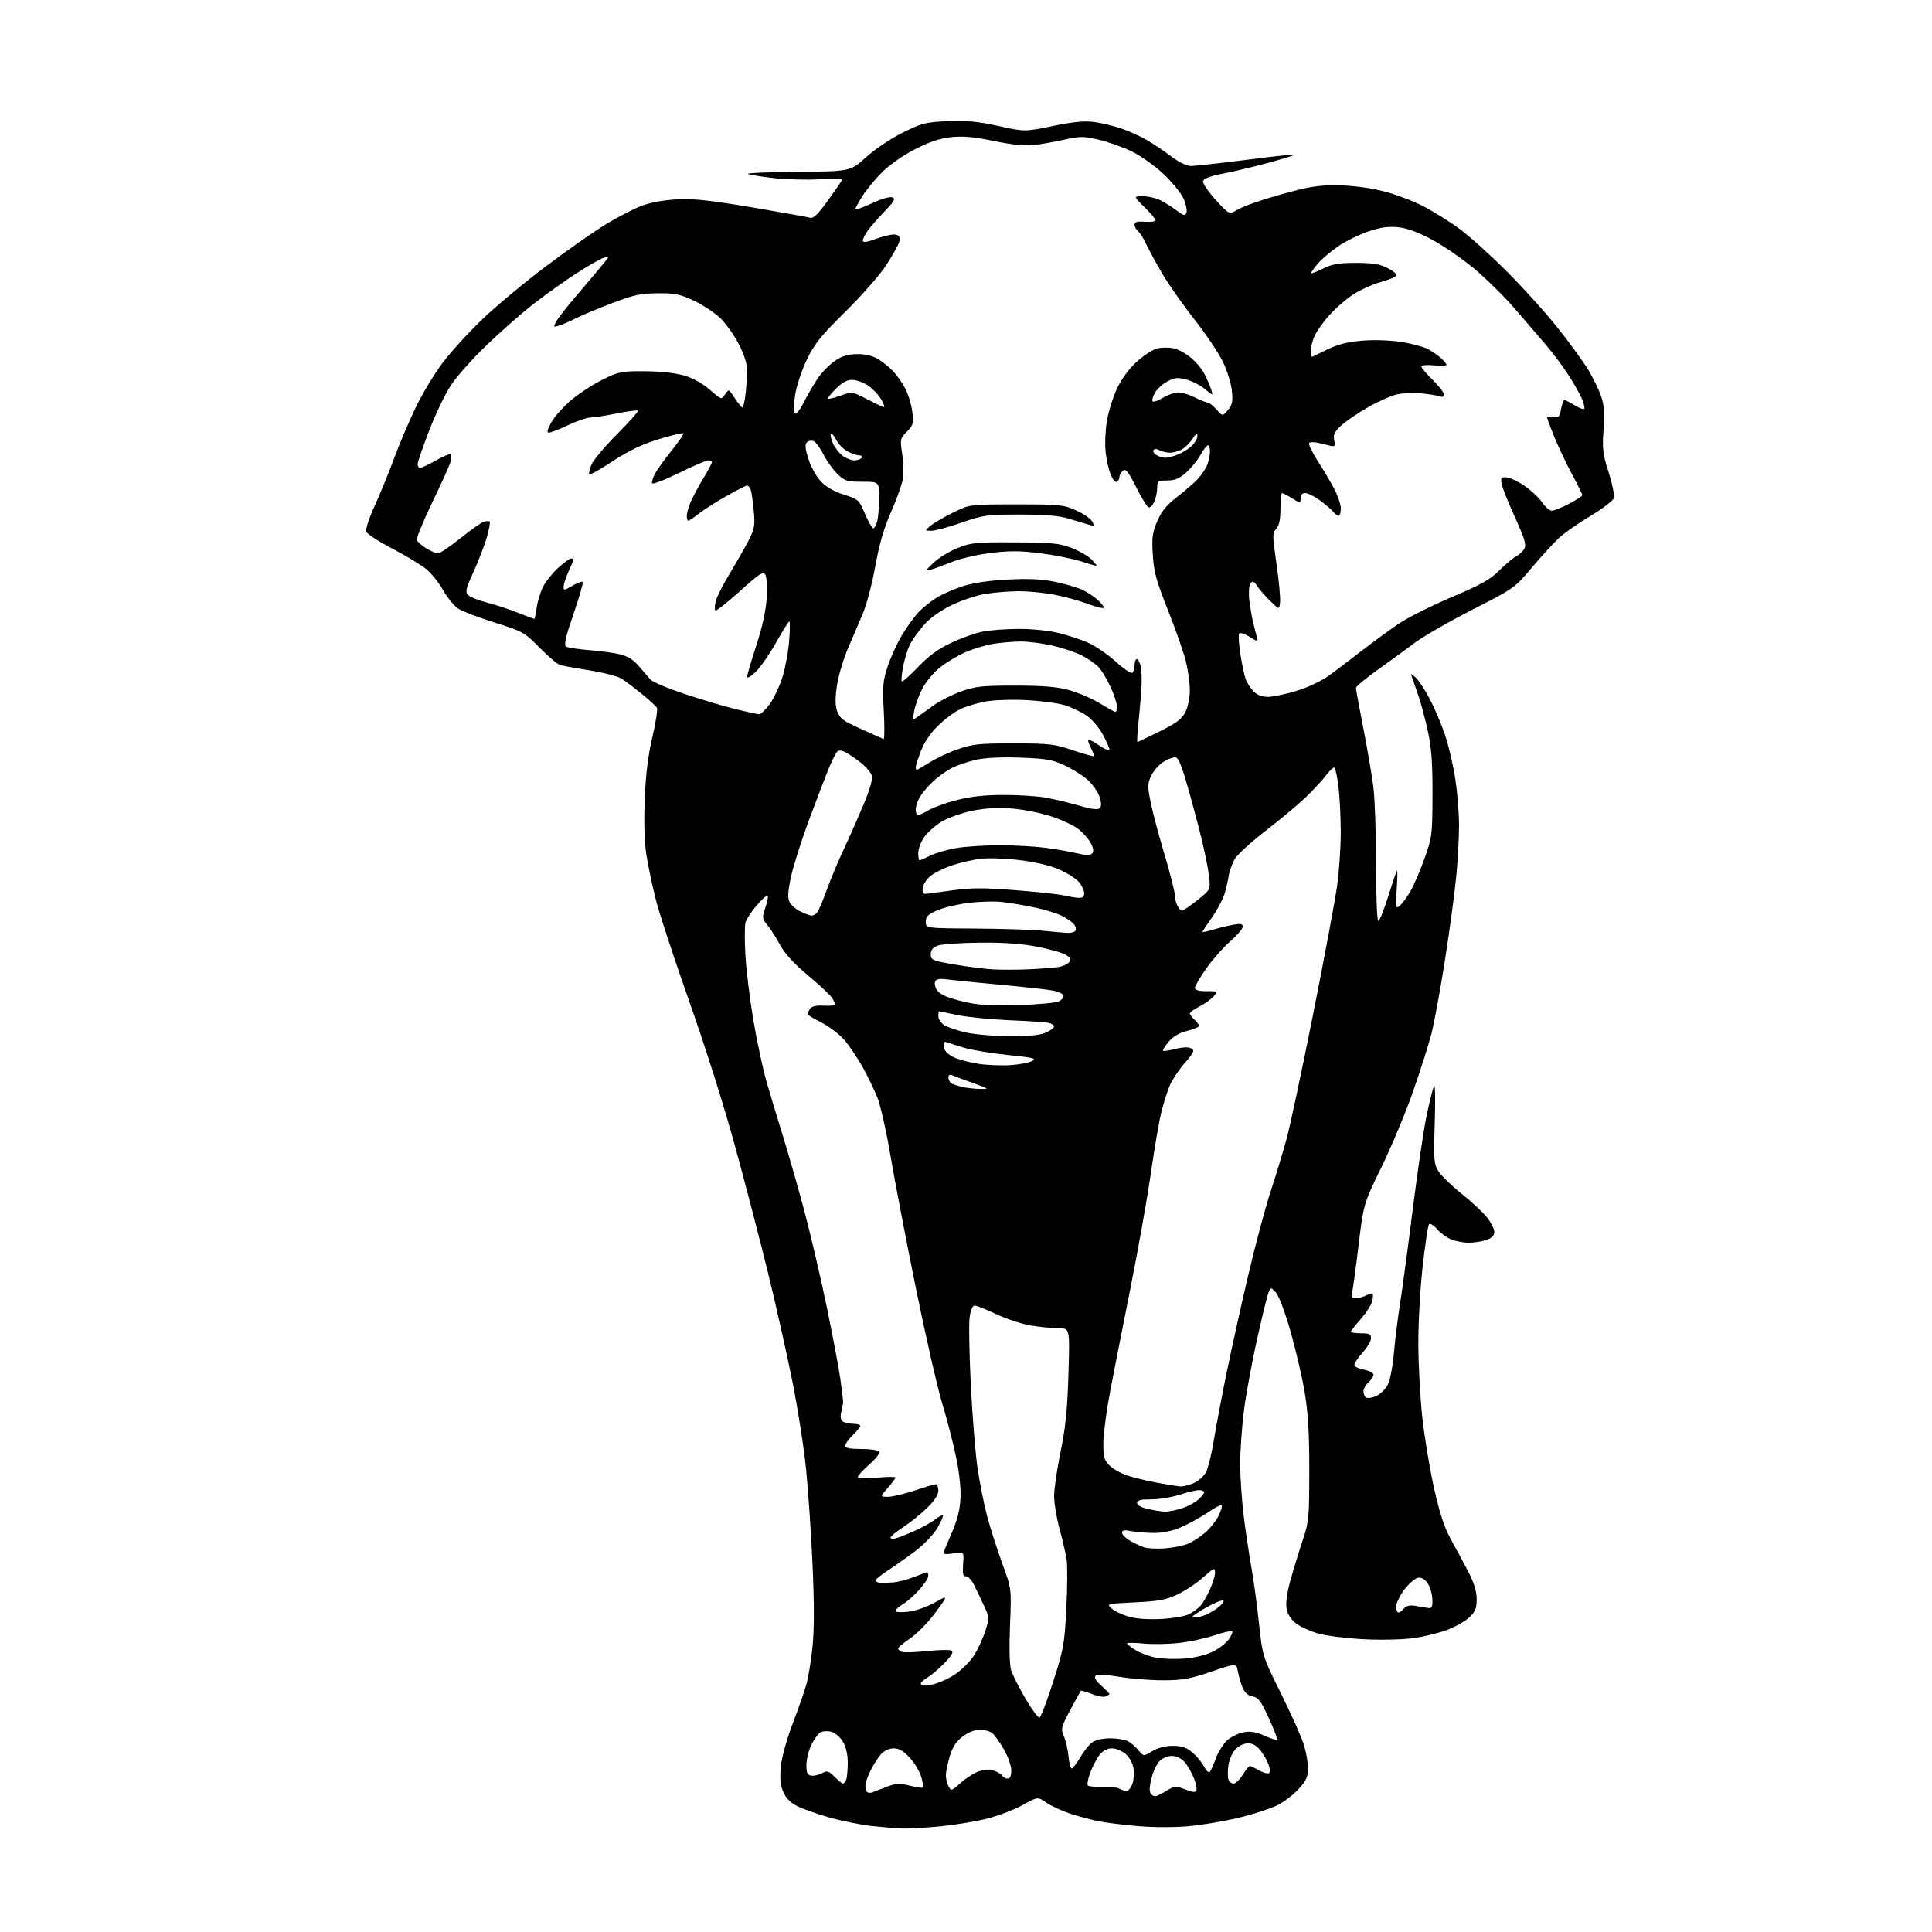 <?xml version="1.0" encoding="UTF-8" standalone="no"?>
<svg 
  version="1.1" 
  xmlns="http://www.w3.org/2000/svg" 
  xmlns:xlink="http://www.w3.org/1999/xlink" 
  xmlns:svg="http://www.w3.org/2000/svg"
  xmlns:rdf="http://www.w3.org/1999/02/22-rdf-syntax-ns#"
  xmlns:cc="http://creativecommons.org/ns#"
  xmlns:dc="http://purl.org/dc/elements/1.1/"
  viewBox="0 0 768 768"
  width="768"
  height="768"
>
<style>svg {background-color: white; }</style>"
<path stroke="none" fill="black" fill-rule="evenodd" d="M359.14,726.87C356.59,726.80 350.90,726.34 346.50,725.86C342.10,725.37 334.55,723.86 329.72,722.49C324.89,721.13 319.11,719.08 316.89,717.94C314.11,716.52 312.37,714.74 311.31,712.20C310.17,709.48 309.95,706.84 310.43,702.07C310.81,698.35 312.81,691.14 315.14,685.06C317.37,679.25 319.81,672.25 320.58,669.50C321.34,666.75 322.43,660.04 322.99,654.58C323.69,647.84 323.69,637.42 323.00,622.08C322.45,609.66 321.29,592.52 320.43,584.00C319.57,575.48 317.11,559.73 314.96,549.00C312.81,538.27 308.57,519.38 305.55,507.00C302.53,494.62 296.68,472.07 292.54,456.87C288.07,440.44 280.58,416.69 274.06,398.27C268.04,381.23 261.99,362.84 260.63,357.39C259.27,351.95 257.61,344.01 256.94,339.75C256.16,334.79 255.93,326.86 256.29,317.75C256.69,307.82 257.61,300.32 259.33,293.00C260.68,287.23 261.50,281.99 261.14,281.36C260.79,280.73 258.09,278.26 255.14,275.86C252.19,273.46 248.58,270.73 247.11,269.79C245.64,268.85 239.96,267.36 234.47,266.50C228.99,265.63 223.65,264.66 222.61,264.35C221.57,264.03 217.92,260.93 214.50,257.46C208.50,251.37 207.86,251.01 196.87,247.55C190.60,245.58 184.08,243.12 182.39,242.09C180.70,241.06 177.92,237.75 176.22,234.73C174.52,231.72 171.48,227.90 169.48,226.25C167.48,224.60 161.42,220.93 156.02,218.11C150.62,215.29 145.93,212.25 145.59,211.36C145.24,210.46 146.71,205.96 148.92,201.13C151.09,196.38 154.53,188.00 156.55,182.50C158.57,177.00 162.40,167.95 165.06,162.39C167.71,156.83 172.58,148.70 175.88,144.32C179.17,139.95 186.30,132.12 191.71,126.93C197.12,121.75 208.51,112.26 217.02,105.85C225.53,99.44 236.27,91.92 240.87,89.13C245.48,86.34 251.78,83.08 254.87,81.88C258.43,80.51 263.63,79.54 269.00,79.26C275.71,78.90 282.03,79.57 299.00,82.44C310.82,84.44 321.24,86.30 322.14,86.57C323.29,86.92 325.23,85.05 328.64,80.34C331.31,76.64 333.90,72.96 334.38,72.16C335.14,70.92 333.92,70.79 325.88,71.26C320.72,71.56 312.45,71.35 307.50,70.79C302.55,70.22 297.97,69.48 297.32,69.13C296.67,68.78 305.57,68.41 317.09,68.31C338.05,68.12 338.05,68.12 344.28,62.49C347.83,59.27 354.08,55.08 358.84,52.72C366.49,48.93 367.97,48.55 376.71,48.17C384.15,47.84 388.57,48.26 396.79,50.06C407.33,52.38 407.33,52.38 418.54,50.08C426.87,48.37 431.12,47.97 435.07,48.51C437.99,48.91 442.85,50.09 445.86,51.13C448.88,52.16 453.40,54.21 455.92,55.68C458.44,57.15 462.79,60.07 465.59,62.17C468.81,64.59 471.75,65.99 473.59,65.98C475.19,65.97 485.04,64.87 495.47,63.54C505.90,62.20 514.58,61.25 514.76,61.42C514.93,61.60 510.44,63.01 504.79,64.56C499.13,66.11 490.90,68.08 486.51,68.94C480.95,70.03 478.43,70.97 478.23,72.05C478.06,72.90 480.34,76.25 483.29,79.49C488.64,85.39 488.64,85.39 492.12,83.24C494.03,82.05 501.65,79.40 509.05,77.33C520.26,74.20 524.00,73.59 531.50,73.66C537.02,73.70 543.93,74.56 549.36,75.87C554.24,77.05 561.66,79.81 565.86,82.01C570.06,84.20 576.65,88.34 580.50,91.21C584.35,94.07 592.70,101.61 599.05,107.96C605.40,114.31 614.50,124.41 619.27,130.40C624.04,136.40 629.52,143.94 631.44,147.16C633.36,150.39 635.63,155.10 636.49,157.63C637.67,161.10 637.90,164.34 637.43,170.87C636.88,178.49 637.12,180.47 639.46,187.79C640.92,192.35 641.84,196.94 641.50,198.01C641.16,199.07 636.97,202.26 632.19,205.11C627.41,207.96 621.76,211.91 619.64,213.90C617.52,215.88 612.70,221.17 608.92,225.65C602.14,233.71 601.88,233.90 585.28,242.36C576.05,247.07 565.80,252.95 562.50,255.45C559.20,257.94 552.56,262.77 547.75,266.19C542.94,269.60 539.00,272.87 539.00,273.45C539.01,274.03 540.33,281.25 541.95,289.50C543.57,297.75 545.37,308.31 545.95,312.97C546.53,317.63 547.00,331.47 547.00,343.72C547.00,356.66 547.39,366.00 547.92,366.00C548.43,366.00 550.24,361.50 551.95,356.00C553.66,350.50 555.20,346.00 555.38,346.00C555.56,346.00 555.48,349.49 555.20,353.74C554.74,360.96 554.82,361.39 556.41,360.07C557.35,359.30 559.22,356.77 560.58,354.46C561.93,352.15 564.47,346.26 566.22,341.38C569.28,332.80 569.39,331.94 569.44,316.00C569.49,303.62 569.04,297.38 567.67,291.00C566.67,286.32 565.01,280.02 563.99,277.00C562.97,273.98 561.81,270.60 561.40,269.50C560.68,267.55 560.71,267.55 562.75,269.33C563.90,270.34 566.42,274.16 568.34,277.83C570.27,281.50 573.02,287.99 574.45,292.25C575.88,296.51 577.71,304.39 578.52,309.75C579.33,315.11 579.99,323.32 579.99,328.00C579.99,332.68 579.51,341.68 578.92,348.00C578.34,354.32 576.33,369.28 574.46,381.23C572.59,393.17 570.14,406.54 569.02,410.92C567.90,415.30 564.56,425.78 561.60,434.20C558.64,442.61 553.03,456.02 549.14,464.00C542.05,478.50 542.05,478.50 539.99,495.50C538.86,504.85 537.69,513.29 537.40,514.25C537.01,515.54 537.43,516.00 539.00,516.00C540.17,516.00 542.04,515.51 543.15,514.92C544.26,514.32 545.38,514.05 545.63,514.30C545.89,514.56 545.80,515.93 545.45,517.36C545.09,518.78 543.04,521.94 540.90,524.38C538.75,526.81 537.00,529.08 537.00,529.40C537.00,529.73 538.80,530.00 541.00,530.00C544.33,530.00 545.00,530.33 545.00,532.00C545.00,533.10 543.39,535.78 541.42,537.96C539.45,540.14 538.11,542.37 538.45,542.92C538.79,543.47 540.63,544.22 542.54,544.57C544.44,544.93 546.00,545.78 546.00,546.46C546.00,547.13 545.10,548.50 544.00,549.50C542.90,550.50 542.00,552.11 542.00,553.10C542.00,554.08 542.48,555.18 543.06,555.54C543.64,555.90 545.36,555.68 546.87,555.05C548.38,554.43 550.42,552.57 551.39,550.92C552.52,549.01 553.51,544.21 554.11,537.71C554.63,532.09 555.74,523.23 556.58,518.00C557.41,512.77 559.65,496.12 561.55,481.00C563.44,465.88 565.93,449.07 567.06,443.66C568.20,438.25 569.52,432.85 569.99,431.66C570.49,430.40 570.63,436.39 570.34,446.00C569.87,461.28 569.99,462.73 571.84,465.64C572.94,467.37 576.98,471.29 580.81,474.35C584.64,477.41 589.18,481.61 590.89,483.68C592.60,485.76 594.00,488.43 594.00,489.63C594.00,491.17 593.08,492.12 590.85,492.90C589.12,493.51 585.95,494.00 583.82,494.00C581.68,494.00 578.49,493.38 576.72,492.63C574.95,491.88 572.45,490.03 571.16,488.52C569.87,487.01 568.48,486.17 568.06,486.64C567.64,487.11 566.50,494.70 565.52,503.50C564.54,512.30 563.77,526.25 563.81,534.50C563.84,542.75 564.56,555.80 565.39,563.50C566.23,571.20 568.33,583.80 570.05,591.50C572.35,601.74 574.16,607.25 576.80,612.00C578.79,615.58 581.90,621.37 583.71,624.87C585.99,629.29 587.00,632.61 587.00,635.72C587.00,639.38 586.47,640.70 584.07,642.93C582.46,644.44 578.56,646.66 575.39,647.87C572.23,649.08 566.23,650.56 562.07,651.15C557.78,651.76 549.30,651.97 542.50,651.64C535.90,651.31 527.82,650.34 524.54,649.48C521.26,648.62 517.12,646.80 515.33,645.44C513.24,643.85 511.86,641.76 511.45,639.58C511.05,637.46 511.56,633.45 512.80,628.85C513.90,624.81 516.06,617.67 517.61,613.00C520.33,604.82 520.44,603.74 520.46,584.50C520.47,569.67 520.00,561.66 518.64,553.50C517.63,547.45 515.07,536.46 512.95,529.07C510.66,521.12 508.27,514.83 507.09,513.64C505.09,511.64 505.09,511.64 504.16,514.07C503.66,515.41 501.63,523.71 499.66,532.53C497.70,541.34 495.39,553.85 494.54,560.33C493.69,566.80 493.00,576.56 493.00,582.00C493.00,587.44 493.69,597.21 494.53,603.70C495.37,610.19 496.72,619.10 497.52,623.50C498.32,627.90 499.63,637.58 500.43,645.00C501.89,658.50 501.89,658.50 509.37,673.50C513.48,681.75 517.55,690.94 518.42,693.93C519.29,696.92 520.00,701.08 520.00,703.18C520.00,706.17 519.21,707.87 516.31,711.07C514.29,713.32 510.46,716.26 507.80,717.60C505.15,718.94 498.33,721.16 492.65,722.53C486.97,723.90 478.05,725.43 472.82,725.92C467.35,726.44 458.89,726.45 452.90,725.96C447.18,725.49 440.02,724.62 437.00,724.04C433.98,723.45 428.78,722.07 425.45,720.97C422.12,719.87 417.85,717.90 415.95,716.59C412.50,714.21 412.50,714.21 406.50,717.54C403.20,719.37 396.90,721.79 392.50,722.91C388.10,724.02 379.84,725.40 374.14,725.97C368.45,726.54 361.70,726.94 359.14,726.87zM459.30,714.00C459.83,714.00 461.81,713.04 463.70,711.88C466.96,709.86 467.34,709.83 471.12,711.32C474.21,712.53 475.22,712.60 475.59,711.64C475.85,710.95 475.33,708.62 474.44,706.45C473.54,704.28 471.87,701.49 470.73,700.25C469.52,698.94 467.47,698.00 465.83,698.00C464.27,698.00 462.13,698.87 461.06,699.94C460.00,701.00 458.65,703.59 458.07,705.69C457.49,707.78 457.01,710.21 457.01,711.08C457.00,711.95 457.30,712.97 457.67,713.33C458.03,713.70 458.77,714.00 459.30,714.00zM346.95,712.43C347.80,712.08 350.41,711.07 352.74,710.19C356.34,708.82 357.67,708.77 361.62,709.82C364.18,710.50 366.51,710.83 366.79,710.54C367.08,710.25 366.81,708.31 366.19,706.23C365.56,704.15 363.52,700.77 361.64,698.73C359.19,696.04 357.41,695.00 355.29,695.00C353.52,695.00 351.53,695.89 350.29,697.25C349.15,698.49 347.27,701.39 346.11,703.71C344.95,706.03 344.00,708.76 344.00,709.79C344.00,710.82 344.31,711.98 344.70,712.36C345.08,712.75 346.09,712.78 346.95,712.43zM381.93,708.68C384.03,706.79 387.31,704.72 389.23,704.09C391.58,703.31 393.54,703.25 395.26,703.91C396.66,704.44 398.10,705.35 398.46,705.94C398.82,706.52 399.77,707.00 400.56,707.00C401.52,707.00 402.00,705.92 401.99,703.75C401.99,701.96 400.68,698.23 399.09,695.45C397.49,692.67 395.43,689.77 394.50,689.00C393.57,688.23 391.33,687.60 389.51,687.60C387.46,687.60 384.86,688.63 382.64,690.33C380.04,692.31 378.64,694.47 377.53,698.21C376.69,701.04 376.00,704.44 376.00,705.75C376.00,707.06 376.48,709.03 377.07,710.12C378.09,712.03 378.29,711.97 381.93,708.68zM447.77,711.97C448.48,711.99 449.52,710.76 450.11,709.25C450.69,707.74 450.92,704.92 450.61,703.00C450.30,700.98 448.97,698.55 447.48,697.25C446.05,696.01 443.60,695.00 442.02,695.00C440.13,695.00 438.46,695.87 437.13,697.56C436.03,698.96 434.35,702.12 433.42,704.58C432.48,707.04 432.04,709.37 432.44,709.77C432.84,710.17 435.45,710.40 438.23,710.28C441.02,710.16 444.02,710.49 444.90,711.00C445.78,711.52 447.07,711.95 447.77,711.97zM335.12,709.00C335.49,709.00 336.06,708.29 336.39,707.42C336.73,706.55 337.00,703.51 337.00,700.67C336.99,697.30 336.31,694.38 335.03,692.28C333.93,690.48 331.87,688.75 330.38,688.38C328.90,688.01 326.97,688.14 326.10,688.67C325.22,689.20 323.63,691.38 322.57,693.52C321.51,695.66 320.61,699.21 320.57,701.42C320.52,704.59 320.90,705.52 322.38,705.82C323.42,706.03 325.35,705.62 326.67,704.91C328.83,703.75 329.35,703.90 331.77,706.31C333.24,707.79 334.75,709.00 335.12,709.00zM490.39,709.00C491.18,709.00 492.81,707.42 494.00,705.50C495.19,703.58 496.46,702.02 496.83,702.04C497.20,702.05 498.62,702.71 500.00,703.50C501.38,704.29 503.11,704.95 503.86,704.96C504.84,704.99 505.03,704.24 504.53,702.25C504.15,700.74 502.73,698.04 501.37,696.25C499.63,693.96 498.08,693.00 496.12,693.00C494.49,693.00 492.42,693.99 491.09,695.40C489.85,696.72 488.59,699.63 488.29,701.85C487.99,704.08 488.02,706.60 488.34,707.45C488.67,708.30 489.59,709.00 490.39,709.00zM480.92,704.36C481.33,703.89 482.45,701.38 483.41,698.78C484.36,696.18 486.43,692.98 488.00,691.65C489.57,690.33 492.47,688.95 494.43,688.58C497.01,688.10 499.30,688.48 502.66,689.97C505.22,691.10 507.49,691.84 507.72,691.61C507.94,691.39 506.45,687.53 504.40,683.04C501.26,676.19 500.23,674.80 497.89,674.33C495.97,673.94 494.73,672.80 493.86,670.64C493.17,668.91 492.36,666.06 492.06,664.31C491.50,661.11 491.50,661.11 481.50,664.51C473.08,667.38 470.08,667.92 462.50,667.94C457.55,667.95 449.68,667.33 445.00,666.56C439.42,665.64 436.16,665.50 435.50,666.15C434.84,666.80 435.60,668.12 437.75,670.05C439.54,671.66 441.00,673.16 441.00,673.38C441.00,673.60 440.31,674.05 439.47,674.37C438.63,674.70 436.14,674.24 433.93,673.35C431.72,672.47 429.78,671.92 429.62,672.12C429.45,672.33 427.57,675.77 425.44,679.76C421.77,686.64 421.64,687.19 422.93,690.26C423.69,692.04 424.50,695.64 424.75,698.25C424.99,700.86 425.56,703.00 426.00,703.00C426.45,703.00 427.98,701.00 429.42,698.55C430.86,696.10 433.02,693.40 434.24,692.55C435.49,691.67 438.54,691.00 441.29,691.00C443.95,691.00 447.11,691.51 448.32,692.13C449.52,692.75 451.42,694.37 452.54,695.74C454.59,698.22 454.59,698.22 458.04,696.11C460.25,694.77 463.19,694.01 466.17,694.00C469.76,694.00 471.57,694.61 473.96,696.62C475.67,698.06 477.77,700.59 478.62,702.23C479.47,703.88 480.51,704.84 480.92,704.36zM413.22,682.76C413.76,682.58 416.20,676.19 418.64,668.55C422.79,655.61 423.15,653.62 423.89,639.32C424.32,630.88 424.36,622.06 423.98,619.73C423.59,617.41 422.32,611.93 421.14,607.56C419.96,603.20 419.01,597.35 419.02,594.56C419.04,591.78 420.20,583.88 421.61,577.00C423.58,567.40 424.30,560.26 424.72,546.25C425.27,528.00 425.27,528.00 420.88,527.99C418.47,527.99 413.57,527.52 410.00,526.96C406.43,526.39 400.19,524.37 396.15,522.46C392.10,520.56 388.19,519.00 387.46,519.00C386.64,519.00 385.86,520.74 385.46,523.44C385.09,525.88 385.29,537.92 385.89,550.19C386.50,562.46 387.69,577.34 388.54,583.26C389.39,589.18 391.13,597.96 392.41,602.76C393.69,607.57 396.39,616.00 398.41,621.50C402.09,631.50 402.09,631.50 401.49,646.00C401.13,654.71 401.30,661.83 401.90,663.83C402.46,665.67 405.01,670.75 407.57,675.13C410.14,679.50 412.68,682.94 413.22,682.76zM370.02,669.72C372.23,669.43 376.34,667.70 379.17,665.89C382.08,664.02 385.54,660.64 387.17,658.07C388.75,655.58 390.79,651.17 391.70,648.28C393.32,643.16 393.30,642.88 391.14,638.26C389.92,635.64 388.14,631.92 387.18,630.00C386.22,628.08 384.77,626.54 383.97,626.60C382.82,626.68 382.58,625.62 382.85,621.74C383.21,616.79 383.21,616.79 379.10,617.48C376.85,617.86 375.00,617.87 375.00,617.51C375.00,617.14 376.44,613.61 378.19,609.67C380.40,604.71 381.51,600.50 381.78,596.00C382.02,591.89 381.41,585.82 380.12,579.49C378.99,573.99 376.49,564.31 374.57,557.99C372.65,551.67 367.92,530.98 364.06,512.00C360.20,493.02 355.69,469.48 354.03,459.69C352.38,449.89 349.99,439.29 348.71,436.13C347.43,432.97 344.76,427.49 342.77,423.94C340.78,420.40 337.56,415.65 335.62,413.39C333.68,411.13 329.59,408.02 326.54,406.48C323.49,404.93 321.01,403.41 321.02,403.09C321.02,402.76 321.45,401.84 321.96,401.03C322.59,400.03 324.35,399.62 327.44,399.76C329.95,399.87 332.00,399.71 332.00,399.41C332.00,399.11 331.54,398.01 330.98,396.97C330.43,395.93 326.13,391.86 321.43,387.94C315.69,383.14 312.01,379.17 310.20,375.79C308.71,373.03 306.45,369.47 305.16,367.88C302.89,365.08 302.86,364.85 304.35,360.50C305.19,358.02 305.49,356.00 305.02,356.00C304.54,356.00 302.53,357.90 300.54,360.22C298.55,362.55 296.65,365.54 296.32,366.87C295.98,368.20 295.99,374.06 296.32,379.89C296.66,385.73 298.08,397.25 299.47,405.50C300.87,413.75 303.17,424.55 304.58,429.50C305.99,434.45 308.90,444.12 311.04,451.00C313.19,457.88 317.00,471.15 319.51,480.50C322.02,489.85 326.06,507.08 328.50,518.80C330.93,530.51 333.44,543.79 334.08,548.30C334.72,552.81 335.21,556.95 335.16,557.50C335.12,558.05 334.78,559.79 334.40,561.36C333.94,563.31 334.17,564.49 335.11,565.09C335.88,565.57 337.74,565.98 339.25,565.98C340.76,565.99 342.00,566.37 342.00,566.81C342.00,567.26 340.65,568.92 339.00,570.50C337.35,572.08 336.00,573.96 336.00,574.69C336.00,575.64 337.79,576.00 342.44,576.00C345.98,576.00 349.17,576.47 349.53,577.05C349.88,577.62 348.11,579.91 345.59,582.13C343.06,584.35 341.00,586.60 341.00,587.13C341.00,587.71 343.92,587.82 348.50,587.40C352.62,587.03 356.00,587.00 356.00,587.33C356.00,587.66 354.60,589.52 352.90,591.47C349.79,595.00 349.79,595.00 352.97,595.00C354.72,595.00 359.50,593.88 363.59,592.50C367.69,591.12 371.48,590.00 372.02,590.00C372.56,590.00 373.00,591.14 373.00,592.54C373.00,594.23 371.49,596.54 368.45,599.50C365.94,601.94 361.67,605.37 358.95,607.13C356.23,608.89 354.00,610.74 354.00,611.24C354.00,611.73 355.01,611.84 356.25,611.47C357.49,611.11 360.89,609.74 363.80,608.43C366.72,607.13 370.28,605.14 371.71,604.02C373.14,602.89 374.52,602.18 374.77,602.44C375.03,602.70 374.06,604.93 372.61,607.41C371.16,609.88 367.39,613.87 364.24,616.28C361.08,618.69 356.14,622.19 353.25,624.06C350.36,625.94 348.00,627.81 348.00,628.23C348.00,628.66 348.79,629.07 349.75,629.15C350.71,629.23 353.06,629.18 354.98,629.04C356.89,628.90 360.62,627.94 363.26,626.90C365.91,625.85 368.28,625.00 368.54,625.00C368.79,625.00 369.00,625.67 369.00,626.50C369.00,627.32 367.36,629.81 365.36,632.02C363.36,634.24 360.43,636.81 358.86,637.74C357.29,638.67 356.00,639.85 356.00,640.35C356.00,640.88 358.21,641.02 361.11,640.67C363.99,640.33 368.56,638.75 371.59,637.03C376.97,634.00 376.97,634.00 371.92,640.92C369.14,644.73 364.66,649.34 361.96,651.17C359.26,653.00 357.04,654.85 357.03,655.28C357.01,655.71 357.69,656.33 358.53,656.65C359.37,656.97 363.88,656.83 368.56,656.33C373.23,655.83 377.60,655.75 378.27,656.17C379.12,656.69 378.27,658.17 375.49,661.03C373.30,663.30 370.26,665.89 368.75,666.79C367.24,667.69 366.00,668.84 366.00,669.35C366.00,669.85 367.81,670.02 370.02,669.72zM471.00,659.32C474.70,659.04 479.41,657.90 481.95,656.66C484.39,655.47 487.29,653.27 488.38,651.77C489.47,650.26 490.11,648.78 489.80,648.47C489.49,648.15 486.45,648.84 483.05,649.98C479.65,651.13 473.46,652.50 469.29,653.03C465.12,653.55 458.63,653.70 454.86,653.35C451.09,653.00 448.00,652.97 448.00,653.27C448.00,653.58 449.58,654.81 451.50,656.00C453.43,657.19 457.14,658.54 459.75,658.99C462.36,659.45 467.43,659.59 471.00,659.32zM461.70,643.55C466.21,643.31 471.16,642.45 472.70,641.65C474.24,640.86 476.27,639.36 477.20,638.33C478.13,637.31 479.80,634.45 480.92,631.98C482.04,629.52 482.97,626.45 482.98,625.17C483.00,622.99 482.68,623.12 478.25,627.05C475.64,629.38 471.02,632.44 468.00,633.85C463.46,635.97 460.52,636.51 451.14,636.96C439.88,637.50 439.79,637.52 441.89,639.40C443.05,640.45 446.14,641.91 448.75,642.65C451.75,643.50 456.52,643.83 461.70,643.55zM477.17,642.62C478.91,642.27 481.91,640.78 483.85,639.30C485.78,637.83 486.84,636.45 486.19,636.23C485.55,636.02 482.54,637.26 479.51,638.99C476.48,640.73 474.00,642.40 474.00,642.70C474.00,643.00 475.42,642.97 477.17,642.62zM555.88,641.00C556.36,641.00 557.35,640.29 558.07,639.41C558.96,638.34 560.39,637.99 562.44,638.33C564.12,638.61 566.40,638.99 567.50,639.17C569.22,639.45 569.48,638.97 569.39,635.79C569.33,633.74 568.51,630.90 567.58,629.48C566.45,627.75 565.15,626.98 563.73,627.19C562.55,627.36 560.11,629.45 558.29,631.83C556.48,634.21 555.00,637.25 555.00,638.58C555.00,639.91 555.39,641.00 555.88,641.00zM463.24,615.49C466.40,615.24 470.49,614.41 472.32,613.64C474.15,612.88 477.25,610.84 479.21,609.12C481.17,607.40 483.54,604.38 484.47,602.41C485.41,600.45 485.94,598.61 485.66,598.32C485.37,598.04 483.07,599.23 480.54,600.97C478.01,602.71 473.39,605.31 470.28,606.73C466.41,608.50 462.85,609.33 459.06,609.36C456.00,609.38 451.81,609.06 449.75,608.65C446.92,608.09 446.00,608.24 446.00,609.24C446.00,609.97 447.39,611.39 449.09,612.40C450.79,613.40 453.38,614.61 454.84,615.08C456.30,615.56 460.08,615.74 463.24,615.49zM463.07,600.89C464.49,600.95 467.69,600.30 470.20,599.45C472.70,598.60 475.77,596.81 477.02,595.48C479.01,593.36 479.10,592.97 477.67,592.43C476.78,592.08 473.25,592.75 469.83,593.90C466.34,595.08 461.06,596.00 457.81,596.00C453.42,596.00 452.00,596.35 452.00,597.44C452.00,598.32 453.66,599.25 456.25,599.83C458.59,600.36 461.66,600.83 463.07,600.89zM469.28,590.89C470.26,590.95 472.59,590.36 474.47,589.58C476.34,588.79 478.56,586.81 479.42,585.16C480.27,583.50 481.65,577.92 482.48,572.75C483.32,567.58 485.55,555.74 487.45,546.43C489.35,537.12 493.22,519.60 496.05,507.50C498.88,495.40 502.96,480.10 505.13,473.50C507.29,466.90 510.16,457.45 511.50,452.50C512.84,447.55 517.56,425.35 521.99,403.16C526.41,380.97 530.70,358.05 531.51,352.23C532.33,346.41 532.99,336.67 532.97,330.58C532.95,324.48 532.54,316.43 532.05,312.67C531.57,308.91 530.89,305.55 530.53,305.20C530.18,304.85 528.72,306.12 527.28,308.03C525.84,309.94 522.24,313.85 519.27,316.72C516.31,319.59 509.16,325.58 503.38,330.04C497.60,334.50 492.01,339.58 490.94,341.33C489.88,343.07 488.76,346.07 488.46,348.00C488.16,349.93 487.39,353.24 486.76,355.37C486.12,357.50 483.89,361.68 481.80,364.66C479.71,367.65 478.00,370.25 478.00,370.45C478.00,370.64 479.91,370.24 482.25,369.54C484.59,368.85 488.19,367.97 490.25,367.60C493.19,367.06 494.00,367.23 494.00,368.38C494.00,369.18 491.76,371.81 489.02,374.21C486.27,376.60 482.00,381.45 479.52,384.98C477.03,388.50 475.00,391.98 475.00,392.70C475.00,393.58 476.49,394.00 479.65,394.00C484.31,394.00 484.31,394.00 482.40,396.11C481.36,397.26 478.81,399.07 476.75,400.13C474.69,401.18 473.00,402.41 473.00,402.87C473.00,403.32 473.89,404.49 474.98,405.48C476.06,406.46 476.75,407.60 476.49,408.01C476.24,408.42 474.05,409.25 471.61,409.87C468.77,410.58 466.25,412.10 464.56,414.12C463.11,415.84 462.11,417.44 462.34,417.67C462.57,417.90 464.80,417.58 467.29,416.95C470.19,416.22 472.43,416.14 473.50,416.74C474.96,417.56 474.64,418.29 470.97,422.54C468.65,425.22 465.98,429.23 465.02,431.45C464.07,433.68 462.56,438.43 461.67,442.00C460.78,445.57 458.88,456.60 457.46,466.50C456.03,476.40 452.44,496.65 449.48,511.50C446.52,526.35 442.88,544.80 441.41,552.50C439.93,560.20 438.67,569.50 438.61,573.17C438.52,578.91 438.83,580.19 440.89,582.39C442.21,583.79 445.44,585.65 448.06,586.52C450.69,587.39 456.13,588.71 460.17,589.44C464.20,590.18 468.30,590.83 469.28,590.89zM389.50,432.88C393.40,432.96 393.34,432.90 387.00,430.60C383.43,429.31 379.71,427.92 378.75,427.52C377.52,427.00 377.00,427.25 377.00,428.33C377.00,429.19 377.52,430.21 378.16,430.60C378.80,431.00 380.71,431.65 382.41,432.06C384.11,432.46 387.30,432.83 389.50,432.88zM401.90,423.39C405.41,423.13 409.24,422.39 410.40,421.74C412.17,420.75 410.66,420.38 400.87,419.39C394.47,418.74 386.72,417.48 383.65,416.59C380.58,415.70 377.34,414.69 376.45,414.34C375.18,413.86 374.90,414.25 375.16,416.11C375.38,417.67 376.71,419.09 379.00,420.21C380.93,421.14 385.43,422.35 389.00,422.89C392.57,423.42 398.38,423.65 401.90,423.39zM401.28,411.92C408.60,411.97 413.18,411.53 415.53,410.55C417.44,409.75 419.00,408.64 419.00,408.07C419.00,407.50 417.99,406.83 416.75,406.58C415.51,406.33 408.43,405.86 401.00,405.54C393.57,405.22 384.35,404.29 380.50,403.48C376.65,402.66 373.39,402.00 373.25,402.00C373.11,402.00 373.00,402.89 373.00,403.98C373.00,405.06 374.07,406.66 375.38,407.52C376.70,408.38 380.63,409.70 384.13,410.46C387.64,411.22 395.35,411.88 401.28,411.92zM404.69,399.55C412.52,399.32 419.83,398.63 421.00,398.00C422.17,397.38 422.95,396.34 422.74,395.71C422.52,395.07 420.81,394.22 418.93,393.82C417.04,393.42 407.85,392.39 398.50,391.53C389.15,390.67 379.43,389.70 376.90,389.37C373.28,388.91 372.17,389.11 371.70,390.34C371.37,391.20 371.87,392.85 372.81,394.02C373.95,395.42 377.23,396.78 382.51,398.05C389.03,399.61 393.12,399.89 404.69,399.55zM409.00,385.31C413.68,385.10 418.92,384.70 420.65,384.43C422.38,384.17 424.32,383.31 424.97,382.54C425.89,381.42 425.66,380.82 423.82,379.63C422.54,378.81 417.45,377.34 412.50,376.37C406.23,375.14 399.26,374.64 389.50,374.72C381.80,374.79 374.26,375.32 372.75,375.90C370.80,376.64 370.00,377.65 370.00,379.36C370.00,381.61 370.59,381.87 379.25,383.38C384.34,384.26 391.20,385.15 394.50,385.34C397.80,385.53 404.32,385.52 409.00,385.31zM424.19,370.84C425.67,370.93 427.17,370.53 427.53,369.96C427.88,369.38 427.60,368.22 426.90,367.38C426.20,366.54 424.03,365.04 422.07,364.04C420.11,363.05 415.12,361.53 411.00,360.67C406.88,359.81 401.02,358.85 398.00,358.53C394.98,358.21 388.98,358.41 384.68,358.96C380.38,359.52 374.87,360.85 372.43,361.93C368.86,363.51 368.00,364.38 368.00,366.44C368.00,369.00 368.00,369.00 387.75,369.12C398.61,369.19 410.65,369.57 414.50,369.97C418.35,370.36 422.71,370.76 424.19,370.84zM322.63,363.98C323.25,363.99 324.23,363.42 324.82,362.72C325.41,362.01 327.10,358.07 328.57,353.97C330.05,349.86 333.05,342.68 335.23,338.00C337.42,333.32 340.99,325.27 343.17,320.09C345.67,314.17 346.93,309.85 346.57,308.43C346.26,307.19 344.32,304.85 342.25,303.23C340.19,301.61 337.44,299.73 336.14,299.05C334.55,298.22 333.46,298.14 332.77,298.83C332.21,299.39 330.68,302.46 329.36,305.67C328.04,308.88 324.54,318.02 321.58,326.00C318.62,333.98 315.43,344.03 314.48,348.34C313.23,354.03 313.04,356.79 313.78,358.42C314.34,359.65 316.31,361.40 318.15,362.30C319.99,363.21 322.01,363.96 322.63,363.98zM469.90,362.00C470.36,362.00 473.10,360.12 475.99,357.82C481.23,353.64 481.23,353.64 480.59,348.13C480.23,345.10 478.81,338.09 477.43,332.56C476.06,327.03 473.54,317.66 471.84,311.75C469.54,303.77 468.32,301.00 467.12,301.00C466.23,301.01 464.11,301.85 462.42,302.89C460.73,303.92 458.58,306.37 457.65,308.33C456.09,311.61 456.08,312.47 457.50,319.33C458.34,323.43 460.83,332.75 463.02,340.06C465.21,347.36 467.00,354.42 467.00,355.74C467.00,357.05 467.47,359.00 468.04,360.07C468.60,361.13 469.45,362.00 469.90,362.00zM428.75,356.90C430.32,356.97 431.00,356.43 431.00,355.13C431.00,354.11 430.12,352.16 429.05,350.80C427.98,349.43 424.50,347.16 421.30,345.74C417.67,344.13 411.82,342.71 405.67,341.95C400.26,341.28 393.28,341.00 390.17,341.34C387.05,341.67 381.80,342.86 378.50,343.98C375.20,345.10 371.29,347.03 369.81,348.26C368.33,349.49 366.98,351.62 366.81,353.00C366.56,354.99 366.91,355.45 368.50,355.28C369.60,355.15 374.44,354.51 379.27,353.84C386.16,352.89 391.39,352.90 403.77,353.88C412.42,354.56 421.07,355.49 423.00,355.96C424.93,356.42 427.51,356.84 428.75,356.90zM365.54,342.00C365.84,342.00 367.75,341.16 369.79,340.13C371.83,339.10 376.46,337.75 380.08,337.13C383.70,336.51 391.43,336.00 397.26,336.00C403.09,336.00 411.38,336.46 415.68,337.03C419.98,337.60 425.64,338.58 428.26,339.22C431.66,340.05 433.33,340.07 434.09,339.31C434.86,338.54 434.72,337.35 433.59,335.17C432.71,333.48 430.44,330.91 428.53,329.45C426.62,328.00 421.56,325.69 417.28,324.34C413.01,322.98 405.91,321.63 401.50,321.34C396.11,320.98 391.06,321.32 386.03,322.39C381.92,323.27 376.53,325.24 374.05,326.77C371.57,328.31 368.52,331.08 367.27,332.93C366.02,334.78 365.00,337.58 365.00,339.15C365.00,340.72 365.24,342.00 365.54,342.00zM364.94,324.00C365.46,324.00 367.41,323.10 369.27,322.00C371.13,320.91 376.18,319.11 380.49,318.00C385.92,316.61 391.59,316.00 398.98,316.00C404.84,316.00 412.30,316.47 415.57,317.05C418.83,317.62 424.78,319.04 428.79,320.20C433.95,321.70 436.40,322.00 437.15,321.25C437.90,320.50 437.87,319.15 437.05,316.64C436.40,314.69 434.24,311.66 432.23,309.90C430.23,308.14 426.10,305.56 423.05,304.15C418.36,302.00 415.66,301.54 405.61,301.17C398.18,300.91 391.62,301.21 388.11,301.99C385.03,302.68 380.70,304.13 378.50,305.22C376.30,306.32 372.78,308.85 370.67,310.86C368.56,312.86 366.20,315.72 365.42,317.20C364.64,318.69 364.00,320.82 364.00,321.95C364.00,323.08 364.42,324.00 364.94,324.00zM364.47,306.00C364.72,306.00 367.03,304.67 369.61,303.03C372.18,301.40 377.26,299.04 380.89,297.78C386.68,295.78 389.43,295.50 403.00,295.52C417.17,295.53 419.18,295.76 426.46,298.23C430.83,299.71 434.58,300.75 434.78,300.55C434.98,300.35 434.43,298.79 433.55,297.09C432.67,295.39 432.31,294.00 432.74,294.00C433.18,294.00 435.22,295.14 437.27,296.54C439.32,297.93 441.00,298.55 441.00,297.92C441.00,297.29 439.81,294.59 438.36,291.93C436.91,289.26 434.03,285.91 431.96,284.47C429.89,283.04 426.01,281.18 423.35,280.35C420.68,279.52 413.77,278.60 408.00,278.30C402.02,278.00 394.94,278.25 391.57,278.89C388.30,279.50 383.80,280.89 381.57,281.97C379.33,283.05 375.37,286.03 372.77,288.60C369.76,291.57 367.32,295.21 366.02,298.66C364.91,301.64 364.00,304.51 364.00,305.04C364.00,305.57 364.21,306.00 364.47,306.00zM452.15,294.98C452.34,294.96 456.32,293.05 461.00,290.73C467.78,287.36 469.85,285.79 471.25,283.00C472.22,281.05 472.99,277.28 472.98,274.50C472.98,271.75 472.31,266.68 471.49,263.23C470.68,259.78 467.48,250.59 464.38,242.80C459.65,230.90 458.68,227.35 458.25,220.55C457.82,213.64 458.08,211.69 460.02,207.18C461.71,203.25 463.74,200.77 467.90,197.55C470.98,195.16 474.71,191.92 476.19,190.35C477.66,188.78 479.35,186.23 479.94,184.68C480.52,183.14 481.00,180.77 481.00,179.43C481.00,178.10 480.63,177.00 480.18,177.00C479.74,177.00 478.38,178.76 477.17,180.91C475.97,183.05 473.39,186.20 471.45,187.91C468.78,190.25 466.97,191.00 463.97,191.00C460.24,191.00 460.00,191.18 460.00,193.95C460.00,195.58 459.47,198.06 458.83,199.48C458.18,200.89 457.18,201.89 456.59,201.70C456.00,201.50 453.78,197.88 451.64,193.65C448.49,187.43 447.49,186.18 446.38,187.10C445.62,187.73 445.00,188.84 445.00,189.56C445.00,190.29 444.54,191.17 443.98,191.51C443.42,191.86 442.34,190.65 441.58,188.82C440.82,186.99 439.89,183.03 439.53,180.00C439.16,176.97 439.36,171.36 439.98,167.53C440.60,163.69 442.44,157.77 444.07,154.36C445.93,150.45 448.87,146.50 452.04,143.66C454.80,141.18 458.43,138.85 460.10,138.48C461.78,138.11 464.60,138.08 466.35,138.41C468.11,138.74 471.24,140.40 473.31,142.10C475.37,143.80 477.89,146.84 478.90,148.85C479.91,150.86 481.08,153.60 481.50,154.95C482.26,157.40 482.26,157.40 479.08,154.72C477.34,153.26 474.02,151.54 471.70,150.91C468.09,149.93 467.01,150.04 464.03,151.64C462.12,152.66 459.88,154.71 459.06,156.19C458.23,157.67 457.86,159.19 458.22,159.56C458.59,159.93 460.43,159.28 462.32,158.11C464.20,156.95 466.94,156.00 468.41,156.00C469.88,156.00 472.84,156.90 475.00,158.00C477.16,159.10 479.41,160.00 480.01,160.00C480.61,160.00 482.20,161.24 483.55,162.75C486.01,165.50 486.01,165.50 488.12,163.00C489.87,160.92 490.14,159.62 489.69,155.31C489.40,152.45 487.79,147.28 486.11,143.81C484.44,140.34 479.29,132.68 474.66,126.80C470.03,120.91 464.21,112.58 461.73,108.30C459.25,104.01 456.46,98.83 455.52,96.80C454.58,94.76 453.18,92.57 452.41,91.92C451.63,91.28 451.00,90.10 451.00,89.30C451.00,88.21 452.06,87.92 455.25,88.15C457.64,88.33 459.43,88.03 459.34,87.48C459.26,86.94 457.24,84.59 454.86,82.25C450.53,78.00 450.53,78.00 454.31,78.00C456.40,78.00 459.54,78.73 461.30,79.62C463.06,80.51 465.97,82.33 467.76,83.68C470.59,85.80 471.10,85.91 471.64,84.50C471.98,83.62 471.44,81.10 470.45,78.90C469.46,76.70 465.82,72.26 462.36,69.02C458.90,65.78 453.20,61.77 449.69,60.09C446.17,58.41 440.32,56.35 436.67,55.50C430.65,54.11 429.36,54.11 422.77,55.58C418.77,56.46 413.24,57.42 410.47,57.70C407.29,58.02 401.59,57.41 394.97,56.03C387.15,54.40 382.89,54.01 378.15,54.51C373.58,54.99 369.54,56.34 363.71,59.33C359.04,61.73 353.52,65.57 350.66,68.43C347.94,71.15 344.43,75.41 342.86,77.89C341.29,80.36 340.00,82.73 340.00,83.14C340.00,83.56 342.93,82.52 346.51,80.85C350.21,79.12 353.75,78.07 354.69,78.44C356.06,78.96 355.55,79.91 351.84,83.79C349.36,86.38 346.35,89.80 345.16,91.38C343.97,92.97 343.00,94.85 343.00,95.57C343.00,96.54 344.47,96.33 348.80,94.75C352.00,93.59 355.40,92.94 356.37,93.31C357.67,93.81 357.95,94.59 357.44,96.25C357.05,97.49 354.75,101.59 352.32,105.36C349.89,109.14 342.59,117.46 336.10,123.86C326.21,133.63 323.73,136.71 320.71,143.00C318.73,147.12 316.65,153.41 316.08,156.97C315.46,160.81 315.41,163.81 315.94,164.34C316.48,164.88 317.95,163.06 319.56,159.87C321.05,156.92 323.59,152.57 325.20,150.22C326.82,147.86 329.90,144.77 332.04,143.35C334.93,141.44 337.25,140.77 340.92,140.77C344.18,140.77 347.03,141.47 349.20,142.81C351.01,143.94 353.70,146.13 355.16,147.68C356.62,149.23 358.78,152.35 359.94,154.62C361.11,156.88 362.33,161.01 362.66,163.78C363.20,168.36 363.00,169.09 360.49,171.60C357.82,174.27 357.76,174.58 358.64,180.46C359.14,183.81 359.24,188.37 358.86,190.59C358.48,192.81 356.38,198.64 354.19,203.56C351.38,209.89 349.56,216.15 347.96,225.00C346.72,231.88 344.47,240.43 342.96,244.00C341.45,247.57 338.83,253.70 337.13,257.61C335.43,261.52 333.50,267.87 332.84,271.73C332.02,276.48 331.95,279.83 332.60,282.12C333.27,284.47 334.62,286.04 337.03,287.27C338.94,288.25 342.75,290.03 345.50,291.23C348.25,292.43 350.82,293.58 351.22,293.78C351.61,293.98 351.66,289.02 351.32,282.76C350.79,272.71 350.97,270.60 352.90,264.81C354.10,261.20 356.67,255.61 358.60,252.37C360.54,249.14 363.56,245.00 365.31,243.16C367.07,241.33 370.41,238.70 372.74,237.33C375.07,235.95 379.79,233.94 383.24,232.86C387.15,231.64 393.82,230.70 401.00,230.35C409.38,229.95 414.46,230.22 419.72,231.34C423.70,232.19 428.51,233.62 430.43,234.53C432.34,235.44 435.10,237.29 436.56,238.65C438.03,240.00 438.98,241.35 438.68,241.65C438.38,241.95 435.52,241.21 432.32,240.01C429.12,238.81 423.20,237.19 419.16,236.41C415.13,235.64 408.83,235.00 405.16,235.01C401.50,235.01 395.57,235.47 392.00,236.03C388.43,236.59 382.27,238.62 378.32,240.54C373.70,242.79 369.71,245.66 367.17,248.55C364.99,251.02 362.48,254.58 361.59,256.45C360.70,258.32 359.53,262.21 358.98,265.09C358.44,267.97 358.22,270.55 358.50,270.84C358.79,271.12 361.67,268.57 364.92,265.17C369.16,260.73 372.88,258.01 378.16,255.51C382.20,253.60 387.92,251.57 390.89,251.02C393.85,250.46 400.35,250.00 405.32,250.00C410.36,250.00 417.28,250.73 420.94,251.64C424.55,252.53 429.80,254.28 432.61,255.52C435.42,256.76 440.28,260.08 443.41,262.91C446.53,265.75 449.52,267.80 450.05,267.47C450.57,267.15 451.00,265.78 451.00,264.44C451.00,263.10 451.41,262.00 451.92,262.00C452.43,262.00 453.15,263.40 453.53,265.12C453.90,266.84 453.93,271.68 453.59,275.87C453.24,280.07 452.70,286.09 452.38,289.25C452.06,292.41 451.96,294.99 452.15,294.98zM364.73,284.97C365.85,284.16 368.77,282.07 371.21,280.32C373.66,278.57 378.55,276.10 382.08,274.84C387.70,272.83 390.37,272.54 403.50,272.54C414.79,272.55 420.11,272.99 425.00,274.33C428.57,275.31 434.04,277.66 437.15,279.56C440.26,281.45 443.07,283.00 443.40,283.00C443.73,283.00 444.00,281.99 443.99,280.75C443.98,279.51 442.83,276.02 441.42,273.00C440.02,269.98 437.88,266.44 436.68,265.15C435.48,263.86 432.48,261.78 430.00,260.53C427.52,259.27 422.26,257.52 418.30,256.62C414.34,255.73 408.72,255.00 405.80,255.01C402.89,255.01 397.88,255.44 394.68,255.96C391.48,256.49 386.33,258.07 383.25,259.49C380.16,260.90 375.68,263.66 373.29,265.62C370.90,267.58 367.87,271.30 366.55,273.90C365.24,276.49 363.83,280.37 363.43,282.53C362.71,286.33 362.75,286.40 364.73,284.97zM301.74,283.93C302.43,283.97 304.35,282.13 306.00,279.84C307.66,277.54 309.94,272.71 311.06,269.09C312.18,265.46 313.37,259.01 313.70,254.75C314.03,250.49 314.06,247.00 313.77,247.00C313.48,247.00 311.12,250.77 308.53,255.39C305.94,260.00 302.29,265.26 300.41,267.08C298.51,268.93 297.00,269.79 297.00,269.04C297.00,268.30 298.64,262.70 300.64,256.60C303.00,249.37 304.44,242.84 304.76,237.88C305.02,233.69 304.80,229.47 304.27,228.51C303.42,226.99 302.11,227.83 294.11,235.01C289.06,239.55 284.67,243.01 284.37,242.70C284.06,242.39 284.11,240.78 284.47,239.13C284.84,237.47 287.40,232.38 290.17,227.82C292.94,223.26 296.34,217.29 297.73,214.55C299.95,210.17 300.17,208.78 299.62,202.87C299.28,199.18 298.73,195.46 298.39,194.58C298.06,193.71 297.42,193.00 296.98,193.00C296.54,193.00 292.88,194.86 288.84,197.14C284.80,199.42 279.86,202.57 277.86,204.14C275.85,205.71 273.94,207.00 273.61,207.00C273.27,207.00 273.00,206.15 273.00,205.12C273.00,204.09 273.66,201.66 274.48,199.71C275.29,197.77 277.54,193.55 279.47,190.34C281.41,187.13 283.00,184.16 283.00,183.75C283.00,183.34 282.35,183.00 281.56,183.00C280.77,183.00 275.49,185.27 269.83,188.04C264.16,190.81 259.38,192.64 259.20,192.11C259.02,191.57 259.54,189.87 260.35,188.32C261.16,186.77 264.13,182.63 266.96,179.13C269.78,175.62 271.87,172.53 271.59,172.26C271.32,171.99 266.92,173.05 261.80,174.61C255.18,176.65 249.96,179.14 243.64,183.29C238.77,186.49 234.54,188.87 234.25,188.59C233.97,188.30 234.33,186.59 235.07,184.78C235.81,182.98 240.39,177.51 245.25,172.63C250.11,167.75 253.86,163.53 253.58,163.25C253.31,162.98 249.46,163.48 245.02,164.38C240.59,165.27 235.88,166.00 234.57,166.00C233.26,166.00 229.33,167.35 225.84,169.00C222.35,170.65 218.91,172.00 218.19,172.00C217.26,172.00 217.56,170.77 219.19,167.84C220.46,165.56 224.06,161.55 227.19,158.93C230.32,156.32 235.94,152.68 239.67,150.84C246.05,147.70 247.06,147.50 256.48,147.58C262.67,147.62 268.64,148.28 272.09,149.31C275.57,150.34 279.38,152.47 282.22,154.97C286.77,158.97 286.77,158.97 288.24,156.77C289.70,154.57 289.70,154.57 292.10,158.27C293.42,160.31 294.77,161.98 295.11,161.99C295.45,161.99 296.01,159.64 296.35,156.75C296.70,153.86 296.99,149.65 296.99,147.39C297.00,144.71 295.87,141.07 293.75,136.92C291.96,133.42 288.70,128.79 286.50,126.63C284.30,124.46 279.57,121.31 276.00,119.61C270.38,116.95 268.42,116.54 261.50,116.58C254.72,116.62 251.97,117.21 243.50,120.44C238.00,122.53 231.47,125.26 229.00,126.49C226.53,127.73 223.45,129.07 222.16,129.47C219.97,130.14 219.91,130.04 221.07,127.84C221.76,126.56 225.73,121.50 229.91,116.62C234.08,111.74 238.59,106.40 239.92,104.75C242.33,101.76 242.33,101.76 239.92,102.51C238.59,102.92 233.68,105.73 229.00,108.75C224.32,111.78 216.69,117.23 212.03,120.86C207.37,124.49 198.97,131.87 193.37,137.27C187.77,142.66 181.37,149.87 179.15,153.29C176.92,156.70 173.06,164.81 170.55,171.29C168.05,177.78 166.00,183.74 166.00,184.54C166.00,185.34 166.46,186.00 167.02,186.00C167.57,186.00 170.42,184.65 173.35,183.00C176.27,181.35 178.92,180.26 179.24,180.57C179.56,180.89 179.45,182.35 179.01,183.83C178.56,185.30 175.28,192.56 171.71,199.97C168.15,207.38 165.45,214.00 165.71,214.70C165.98,215.39 167.67,216.87 169.47,217.98C171.27,219.09 173.36,219.99 174.12,219.98C174.88,219.97 178.87,217.27 182.98,213.98C187.09,210.68 191.29,207.73 192.30,207.40C193.32,207.08 194.38,207.05 194.67,207.33C194.95,207.62 194.42,210.47 193.49,213.68C192.56,216.88 190.20,223.01 188.24,227.30C185.13,234.11 184.86,235.29 186.12,236.55C186.92,237.35 190.25,238.68 193.53,239.52C196.82,240.36 202.32,242.16 205.76,243.52C209.20,244.89 212.18,246.00 212.37,246.00C212.57,246.00 213.01,243.97 213.35,241.50C213.68,239.02 214.84,235.28 215.91,233.18C216.98,231.08 219.69,227.71 221.93,225.68C224.17,223.66 226.45,222.00 227.00,222.00C227.55,222.00 228.00,222.18 228.00,222.39C228.00,222.61 227.11,224.74 226.02,227.14C224.93,229.54 224.03,232.27 224.02,233.22C224.00,234.77 224.34,234.73 227.54,232.84C229.49,231.69 231.33,231.00 231.63,231.30C231.93,231.60 230.29,237.34 227.98,244.05C224.76,253.43 224.08,256.43 225.06,257.04C225.76,257.47 229.97,258.10 234.41,258.45C238.86,258.79 244.42,259.57 246.76,260.17C249.64,260.91 252.01,262.45 254.04,264.88C255.70,266.87 257.78,269.27 258.66,270.21C259.55,271.15 265.72,273.73 272.39,275.94C279.05,278.15 288.10,280.84 292.50,281.91C296.90,282.98 301.06,283.89 301.74,283.93zM504.12,277.00C506.20,277.00 511.44,275.88 515.78,274.51C520.38,273.06 525.77,270.45 528.72,268.26C531.50,266.19 537.31,261.77 541.64,258.43C545.96,255.09 552.42,250.37 556.00,247.95C559.58,245.53 569.02,240.78 577.00,237.39C588.65,232.45 592.39,230.36 596.00,226.76C598.48,224.30 601.50,221.76 602.73,221.12C603.95,220.48 605.42,219.09 605.98,218.03C606.80,216.50 606.00,213.89 602.08,205.31C599.37,199.36 597.01,193.38 596.83,192.00C596.55,189.86 596.86,189.54 599.00,189.77C600.38,189.93 603.56,191.45 606.07,193.16C608.59,194.87 611.68,197.78 612.95,199.63C614.22,201.49 615.98,203.00 616.86,203.00C617.75,203.00 620.84,201.76 623.73,200.25C626.63,198.74 629.00,197.20 629.00,196.83C629.00,196.46 627.22,192.85 625.04,188.81C622.86,184.78 619.71,178.16 618.04,174.10C616.37,170.04 615.00,166.40 615.00,166.00C615.00,165.60 616.10,165.49 617.44,165.74C619.57,166.15 619.95,165.76 620.55,162.60C620.92,160.62 621.51,159.00 621.86,159.00C622.21,159.01 624.01,159.93 625.86,161.06C627.71,162.19 629.46,162.87 629.75,162.59C630.03,162.30 629.68,160.59 628.96,158.78C628.24,156.98 625.75,152.57 623.43,149.00C621.11,145.43 617.03,139.97 614.36,136.88C611.68,133.78 606.12,127.33 602.00,122.54C597.88,117.75 590.61,110.61 585.86,106.67C581.11,102.72 573.57,97.55 569.11,95.18C563.66,92.27 559.27,90.68 555.74,90.32C551.89,89.93 548.79,90.37 544.05,91.97C540.51,93.17 535.24,95.72 532.35,97.64C529.45,99.57 525.69,102.73 523.98,104.67C522.27,106.62 521.04,108.37 521.24,108.58C521.44,108.78 523.61,107.94 526.05,106.72C529.60,104.95 532.22,104.50 539.00,104.50C545.50,104.50 548.44,104.97 551.50,106.50C553.70,107.60 555.33,108.95 555.13,109.50C554.92,110.05 552.15,111.21 548.98,112.08C545.80,112.95 540.91,115.14 538.10,116.94C535.29,118.74 530.94,122.49 528.44,125.28C525.93,128.07 523.23,131.90 522.44,133.80C521.65,135.69 521.00,138.35 521.00,139.71C521.00,141.06 521.34,142.00 521.75,141.79C522.16,141.58 524.98,140.21 528.00,138.74C531.84,136.89 535.92,135.89 541.50,135.42C546.14,135.04 552.58,135.24 556.85,135.90C560.89,136.53 565.61,137.76 567.35,138.64C569.08,139.52 571.51,141.16 572.75,142.29C573.99,143.42 575.00,144.65 575.00,145.03C575.00,145.40 572.75,145.49 570.00,145.23C567.25,144.96 565.00,145.16 565.00,145.66C565.00,146.17 567.02,148.57 569.50,151.00C571.98,153.43 574.00,156.05 574.00,156.82C574.00,157.71 573.40,157.98 572.33,157.57C571.42,157.22 568.15,156.68 565.08,156.38C562.01,156.07 557.58,156.27 555.23,156.81C552.88,157.35 547.68,159.67 543.67,161.97C539.66,164.26 534.90,167.52 533.09,169.21C530.46,171.68 529.92,172.83 530.36,175.04C530.91,177.79 530.91,177.79 525.96,176.49C522.89,175.68 520.78,175.55 520.42,176.14C520.09,176.66 521.63,179.88 523.84,183.30C526.04,186.71 529.01,191.70 530.42,194.40C531.84,197.09 533.00,200.58 533.00,202.15C533.00,203.72 532.61,205.00 532.12,205.00C531.64,205.00 530.63,204.25 529.87,203.33C529.12,202.42 526.74,200.39 524.60,198.83C522.45,197.27 519.87,196.00 518.85,196.00C517.64,196.00 517.00,196.72 517.00,198.08C517.00,200.16 517.00,200.16 513.63,198.08C511.78,196.94 509.98,196.00 509.63,196.00C509.28,196.00 509.00,198.78 509.00,202.17C509.00,206.52 508.51,208.88 507.34,210.18C505.78,211.90 505.79,212.84 507.44,224.26C508.41,230.99 509.04,237.82 508.85,239.43C508.50,242.36 508.50,242.36 504.97,238.93C503.03,237.04 500.69,234.38 499.77,233.00C498.34,230.88 497.93,230.73 497.06,232.00C496.48,232.85 496.28,235.68 496.61,238.50C496.93,241.25 497.63,245.30 498.16,247.50C498.69,249.70 499.37,252.36 499.68,253.40C500.20,255.19 500.02,255.17 496.70,253.12C494.65,251.85 492.91,251.34 492.56,251.90C492.23,252.44 492.47,256.15 493.09,260.17C493.72,264.18 494.66,268.60 495.18,269.98C495.70,271.37 497.08,273.51 498.24,274.75C499.71,276.31 501.50,277.00 504.12,277.00zM370.00,226.44C367.71,227.07 367.80,226.83 371.09,223.69C373.07,221.81 377.34,219.19 380.59,217.88C386.05,215.68 387.79,215.51 403.50,215.59C418.41,215.68 421.19,215.96 426.09,217.85C429.16,219.05 432.72,221.14 434.01,222.51C435.30,223.88 436.16,224.99 435.92,224.99C435.69,224.98 432.74,224.11 429.37,223.05C426.00,222.00 418.76,220.57 413.27,219.89C405.54,218.92 401.18,218.90 393.87,219.80C388.69,220.44 381.76,222.04 378.47,223.36C375.19,224.68 371.38,226.07 370.00,226.44zM370.19,210.98C367.50,210.96 367.50,210.96 370.00,208.91C371.38,207.78 375.43,205.43 379.00,203.68C385.50,200.50 385.50,200.50 404.00,200.50C421.36,200.50 422.82,200.65 427.79,202.89C430.70,204.20 433.56,206.18 434.15,207.29C435.12,209.09 434.99,209.22 432.86,208.58C431.56,208.19 428.02,207.12 425.00,206.21C421.02,205.01 415.63,204.55 405.50,204.54C392.28,204.53 390.98,204.71 382.19,207.76C377.07,209.54 371.67,210.99 370.19,210.98zM347.14,210.00C347.59,210.00 348.29,208.76 348.70,207.25C349.11,205.74 349.45,201.57 349.47,198.00C349.50,191.50 349.50,191.50 342.82,191.50C336.78,191.50 335.85,191.22 332.98,188.50C331.24,186.85 328.71,183.34 327.37,180.70C326.02,178.06 324.23,175.64 323.39,175.32C322.55,175.00 321.36,175.24 320.75,175.85C319.92,176.68 320.08,178.41 321.36,182.46C322.31,185.48 324.53,189.48 326.29,191.35C328.39,193.57 331.55,195.39 335.43,196.61C341.18,198.42 341.43,198.64 343.84,204.24C345.21,207.41 346.70,210.00 347.14,210.00zM339.58,183.00C340.84,183.00 342.16,182.55 342.50,182.00C342.84,181.45 342.39,181.00 341.51,181.00C340.62,181.00 338.58,180.32 336.97,179.48C335.35,178.65 333.32,176.58 332.44,174.89C331.57,173.20 330.60,172.07 330.29,172.38C329.98,172.68 330.30,174.32 331.00,176.00C331.70,177.69 333.40,179.95 334.77,181.03C336.14,182.12 338.31,183.00 339.58,183.00zM463.28,181.97C464.26,181.99 466.59,181.36 468.44,180.59C470.30,179.81 472.76,178.24 473.91,177.09C475.06,175.94 476.00,174.21 475.99,173.25C475.99,171.99 475.45,172.32 474.05,174.43C472.99,176.05 471.08,177.94 469.81,178.65C468.54,179.35 466.46,179.95 465.18,179.96C463.91,179.98 462.03,179.55 460.99,179.00C459.84,178.38 458.90,178.35 458.54,178.94C458.22,179.45 458.75,180.34 459.73,180.91C460.70,181.48 462.30,181.95 463.28,181.97zM351.34,161.85C351.81,161.93 351.33,160.54 350.29,158.75C349.25,156.97 346.89,154.49 345.05,153.25C343.21,152.01 340.38,151.00 338.75,151.00C336.71,151.00 334.72,152.08 332.27,154.53C330.32,156.48 328.92,158.26 329.15,158.49C329.38,158.72 331.63,158.17 334.15,157.26C338.72,155.62 338.73,155.62 344.61,158.66C347.85,160.33 350.88,161.77 351.34,161.85z" />

</svg>